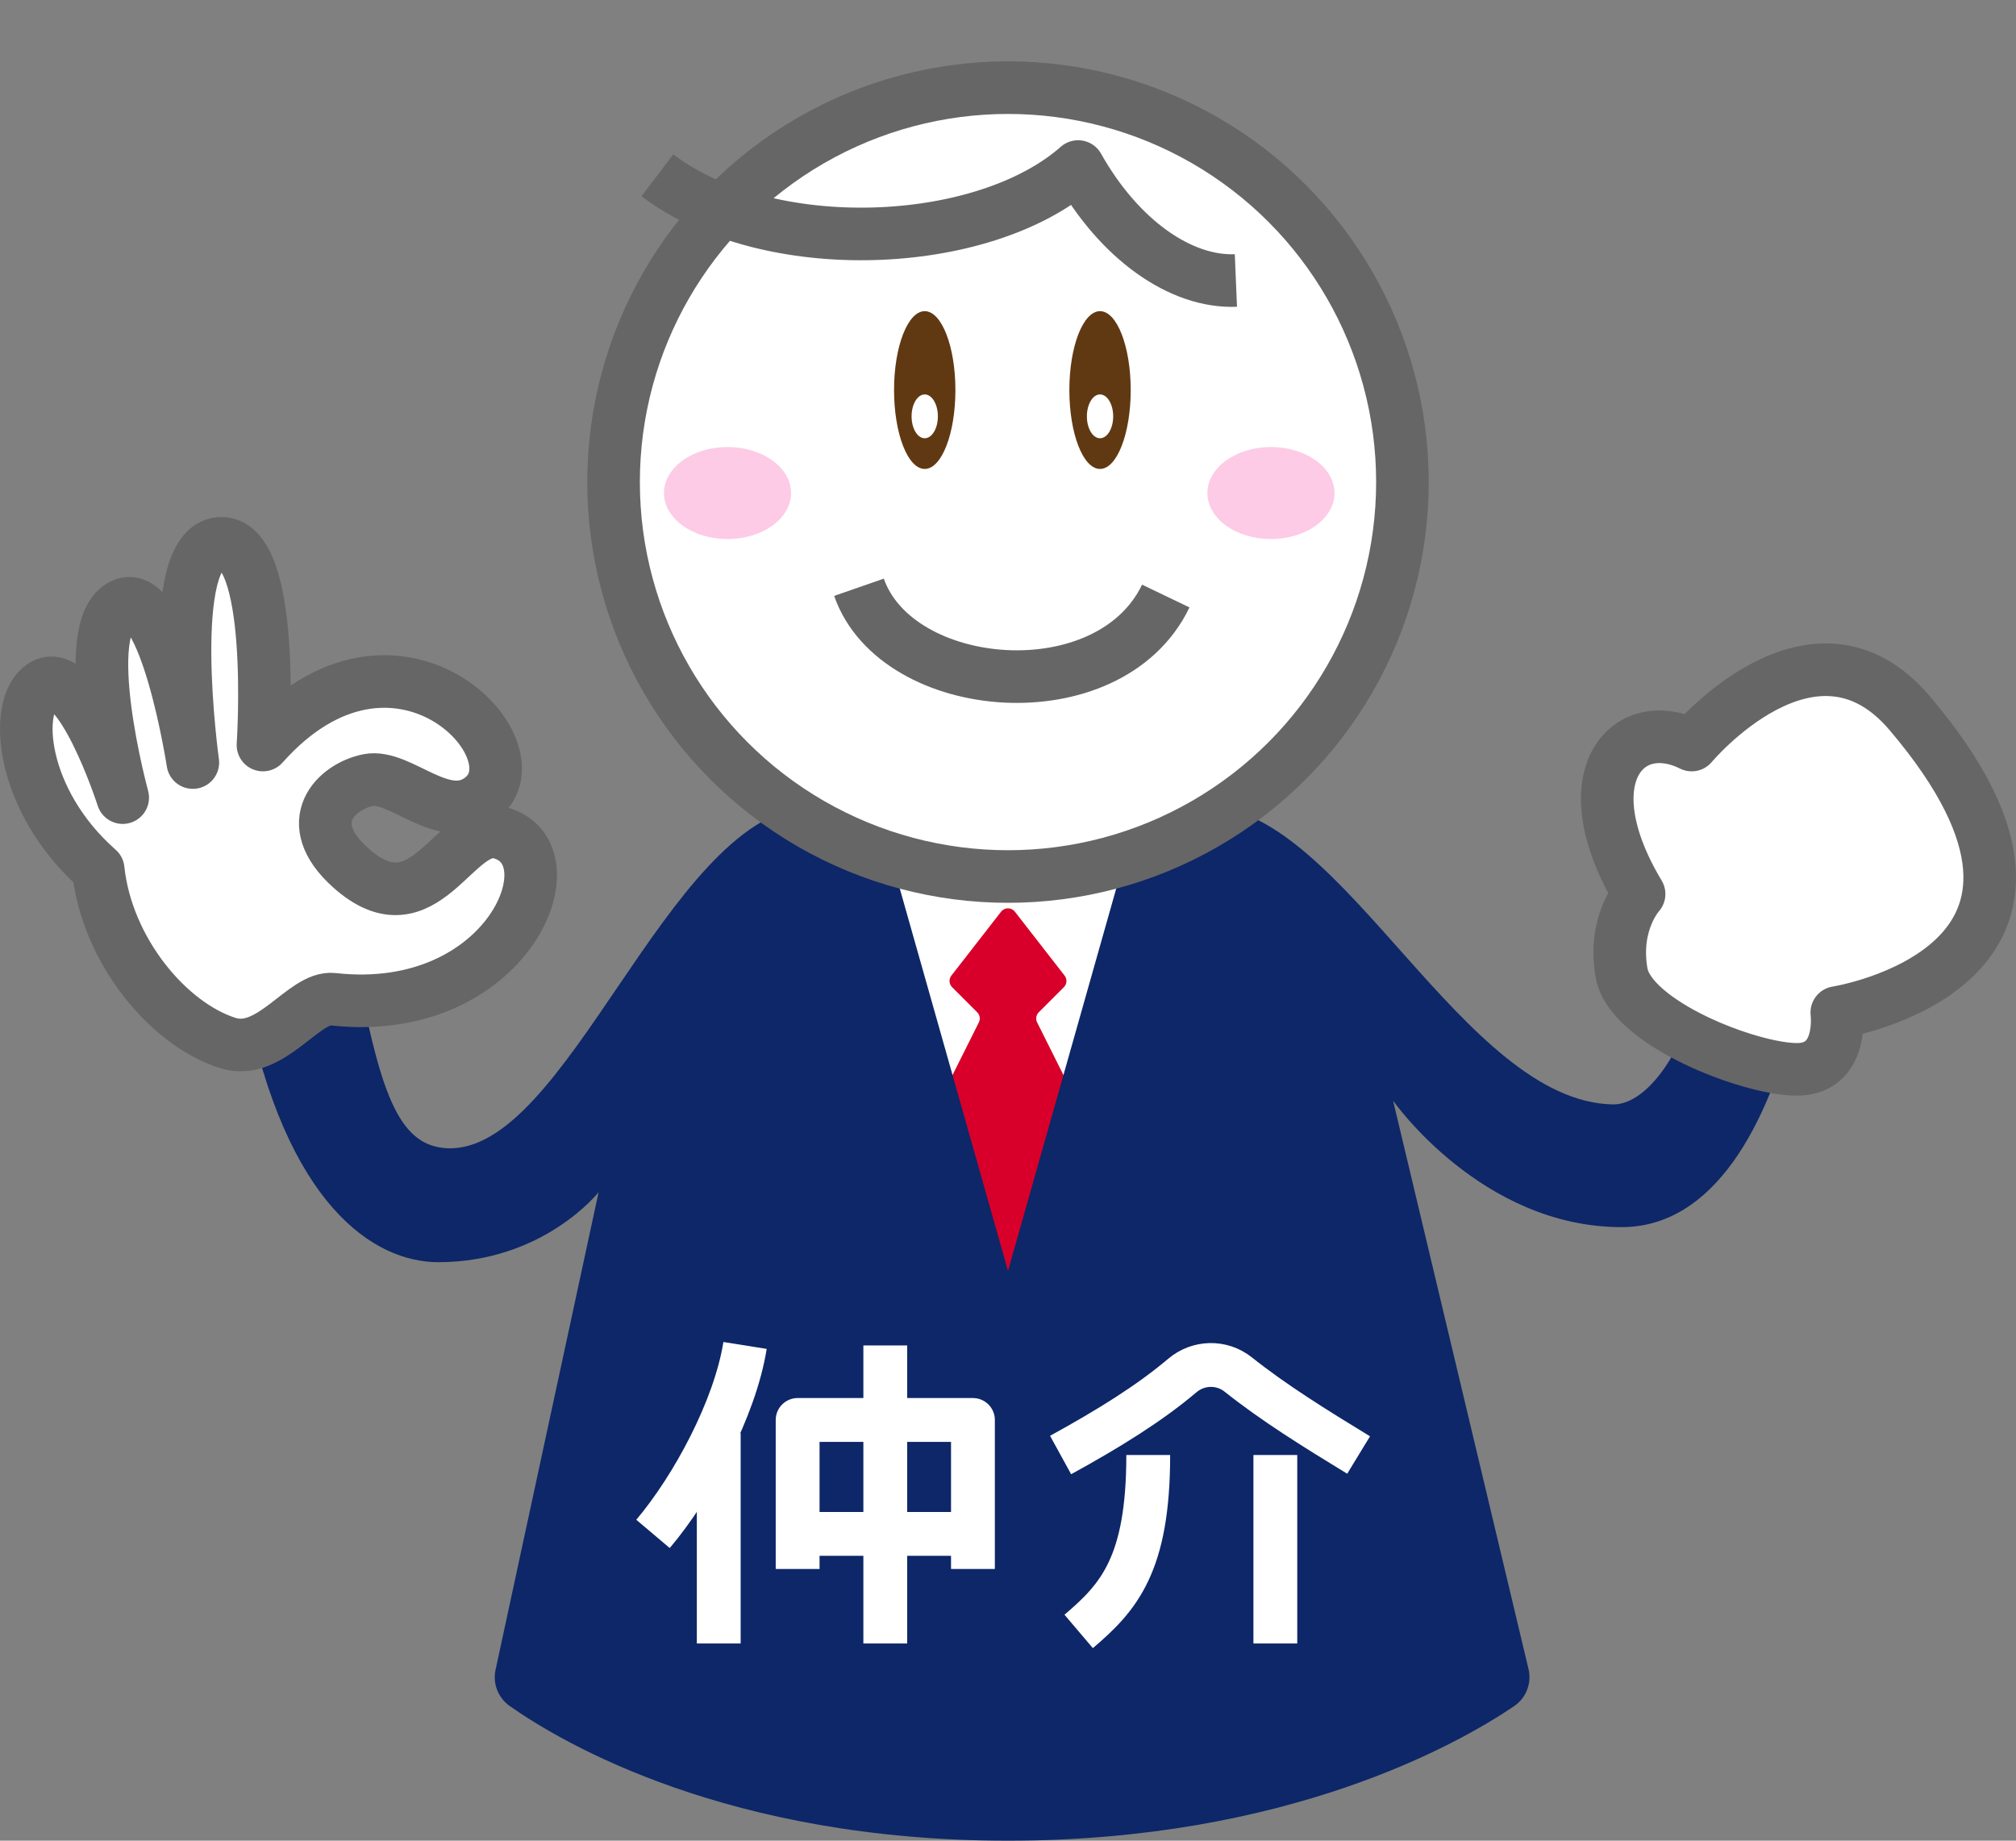 <?xml version="1.0" encoding="UTF-8"?><svg id="a" xmlns="http://www.w3.org/2000/svg" viewBox="0 0 230 210"><rect x="0" y="0" width="230" height="210" fill="#808080" stroke="none"/><defs><style>.c{fill:#0d2768;}.d{fill:#f752ac;opacity:.3;}.e,.f{fill:#fff;}.f,.g{stroke:#666;stroke-width:6px;}.f,.g,.h{stroke-linejoin:round;}.i{fill:#603912;}.j{fill:#d8002a;}.g,.h{fill:none;}.h{stroke:#fff;stroke-width:5px;}</style></defs><rect class="e" x="96" y="91" width="38" height="58"/><path class="j" d="M115,147l7-23-3.678-7.355c-.192-.385-.117-.85.187-1.154l2.866-2.866c.357-.357.392-.923.082-1.321l-5.669-7.288c-.4-.515-1.178-.515-1.579,0l-5.669,7.288c-.31.398-.274.964.082,1.321l2.866,2.866c.304.304.38.769.187,1.154l-3.678,7.355,7,23Z"/><path class="c" d="M194,112c-2.16,9.001-6.509,14.068-10,14-17-.333-30.667-33.333-46-34h-8l-15,53-15-53h-8c-16,1.667-27.333,39.667-41,39-5.309-.259-7.427-5.812-10-19l-13,2c4.59,23.526,14.686,30,22,30,12,0,18.293-7.982,18.293-7.982l-11.757,54.496c-.34,1.576.299,3.195,1.618,4.122,6.059,4.259,24.92,15.365,56.846,15.365s51.427-11.069,57.733-15.343c1.38-.935,2.037-2.62,1.651-4.242l-15.451-64.846s10.067,14.431,26.067,14.431c10.5,0,16.769-11.539,20-25l-11-3Z"/><path class="f" d="M38,114c20.023,2.221,27.694-16.774,19-19-5.125-1.313-8.541,11.582-17,4-5.835-5.229-1.618-9.264,2-10,3.688-.75,8.743,5.469,13,2,6.75-5.5-9.875-23-25-6,0,0,1.593-23.646-5-23-6.375.625-3,25-3,25,0,0-3.125-20.25-8-18-5.335,2.463,0,22,0,22,0,0-4.986-15.555-9.179-12.759-3.375,2.25-2.5,13.125,6.382,20.949.993,9.301,8.047,17.685,14.797,19.81,4.902,1.543,8.649-5.372,12-5Z"/><path class="f" d="M185,111c1.011,5.731,14.607,11,20,11,5.393,0,4.554-6.481,4.554-6.481,0,0,32.923-5.169,8.315-34.159-11.011-12.972-24.869,3.639-24.869,3.639-7.333-3.667-14,3.667-6,17,0,0-3.011,3.269-2,9Z"/><circle class="f" cx="115" cy="55" r="45"/><ellipse class="d" cx="83" cy="56.25" rx="7.25" ry="5.25"/><ellipse class="d" cx="145" cy="56.25" rx="7.25" ry="5.25"/><path class="g" d="M133,68c-6.44,13.417-30.707,11.343-35-1"/><path class="g" d="M75,20c12.558,9.549,37.146,8.577,48-1,4.709,8.372,11.721,13.262,18,13"/><ellipse class="i" cx="105.5" cy="44.5" rx="3.5" ry="9"/><ellipse class="e" cx="105.5" cy="47.5" rx="1.5" ry="2.5"/><ellipse class="i" cx="125.5" cy="44.5" rx="3.5" ry="9"/><ellipse class="e" cx="125.5" cy="47.5" rx="1.5" ry="2.5"/><g id="b"><path class="h" d="M85,153.5c-1.146,7.188-5.977,16.148-10.5,21.5"/><line class="h" x1="82" y1="187.5" x2="82" y2="163.5"/><polyline class="h" points="91 179 91 162 111 162 111 179"/><line class="h" x1="101" y1="153.5" x2="101" y2="187.5"/><line class="h" x1="91" y1="175" x2="111" y2="175"/><path class="h" d="M121,166c5.511-3.026,10.146-5.901,13.884-9.066,1.842-1.56,4.503-1.616,6.39-.112,4.017,3.201,8.668,6.095,13.726,9.178"/><path class="h" d="M131,166c0,12.5-3.375,16.25-7.938,20.125"/><line class="h" x1="145.5" y1="166" x2="145.5" y2="187.5"/></g></svg>